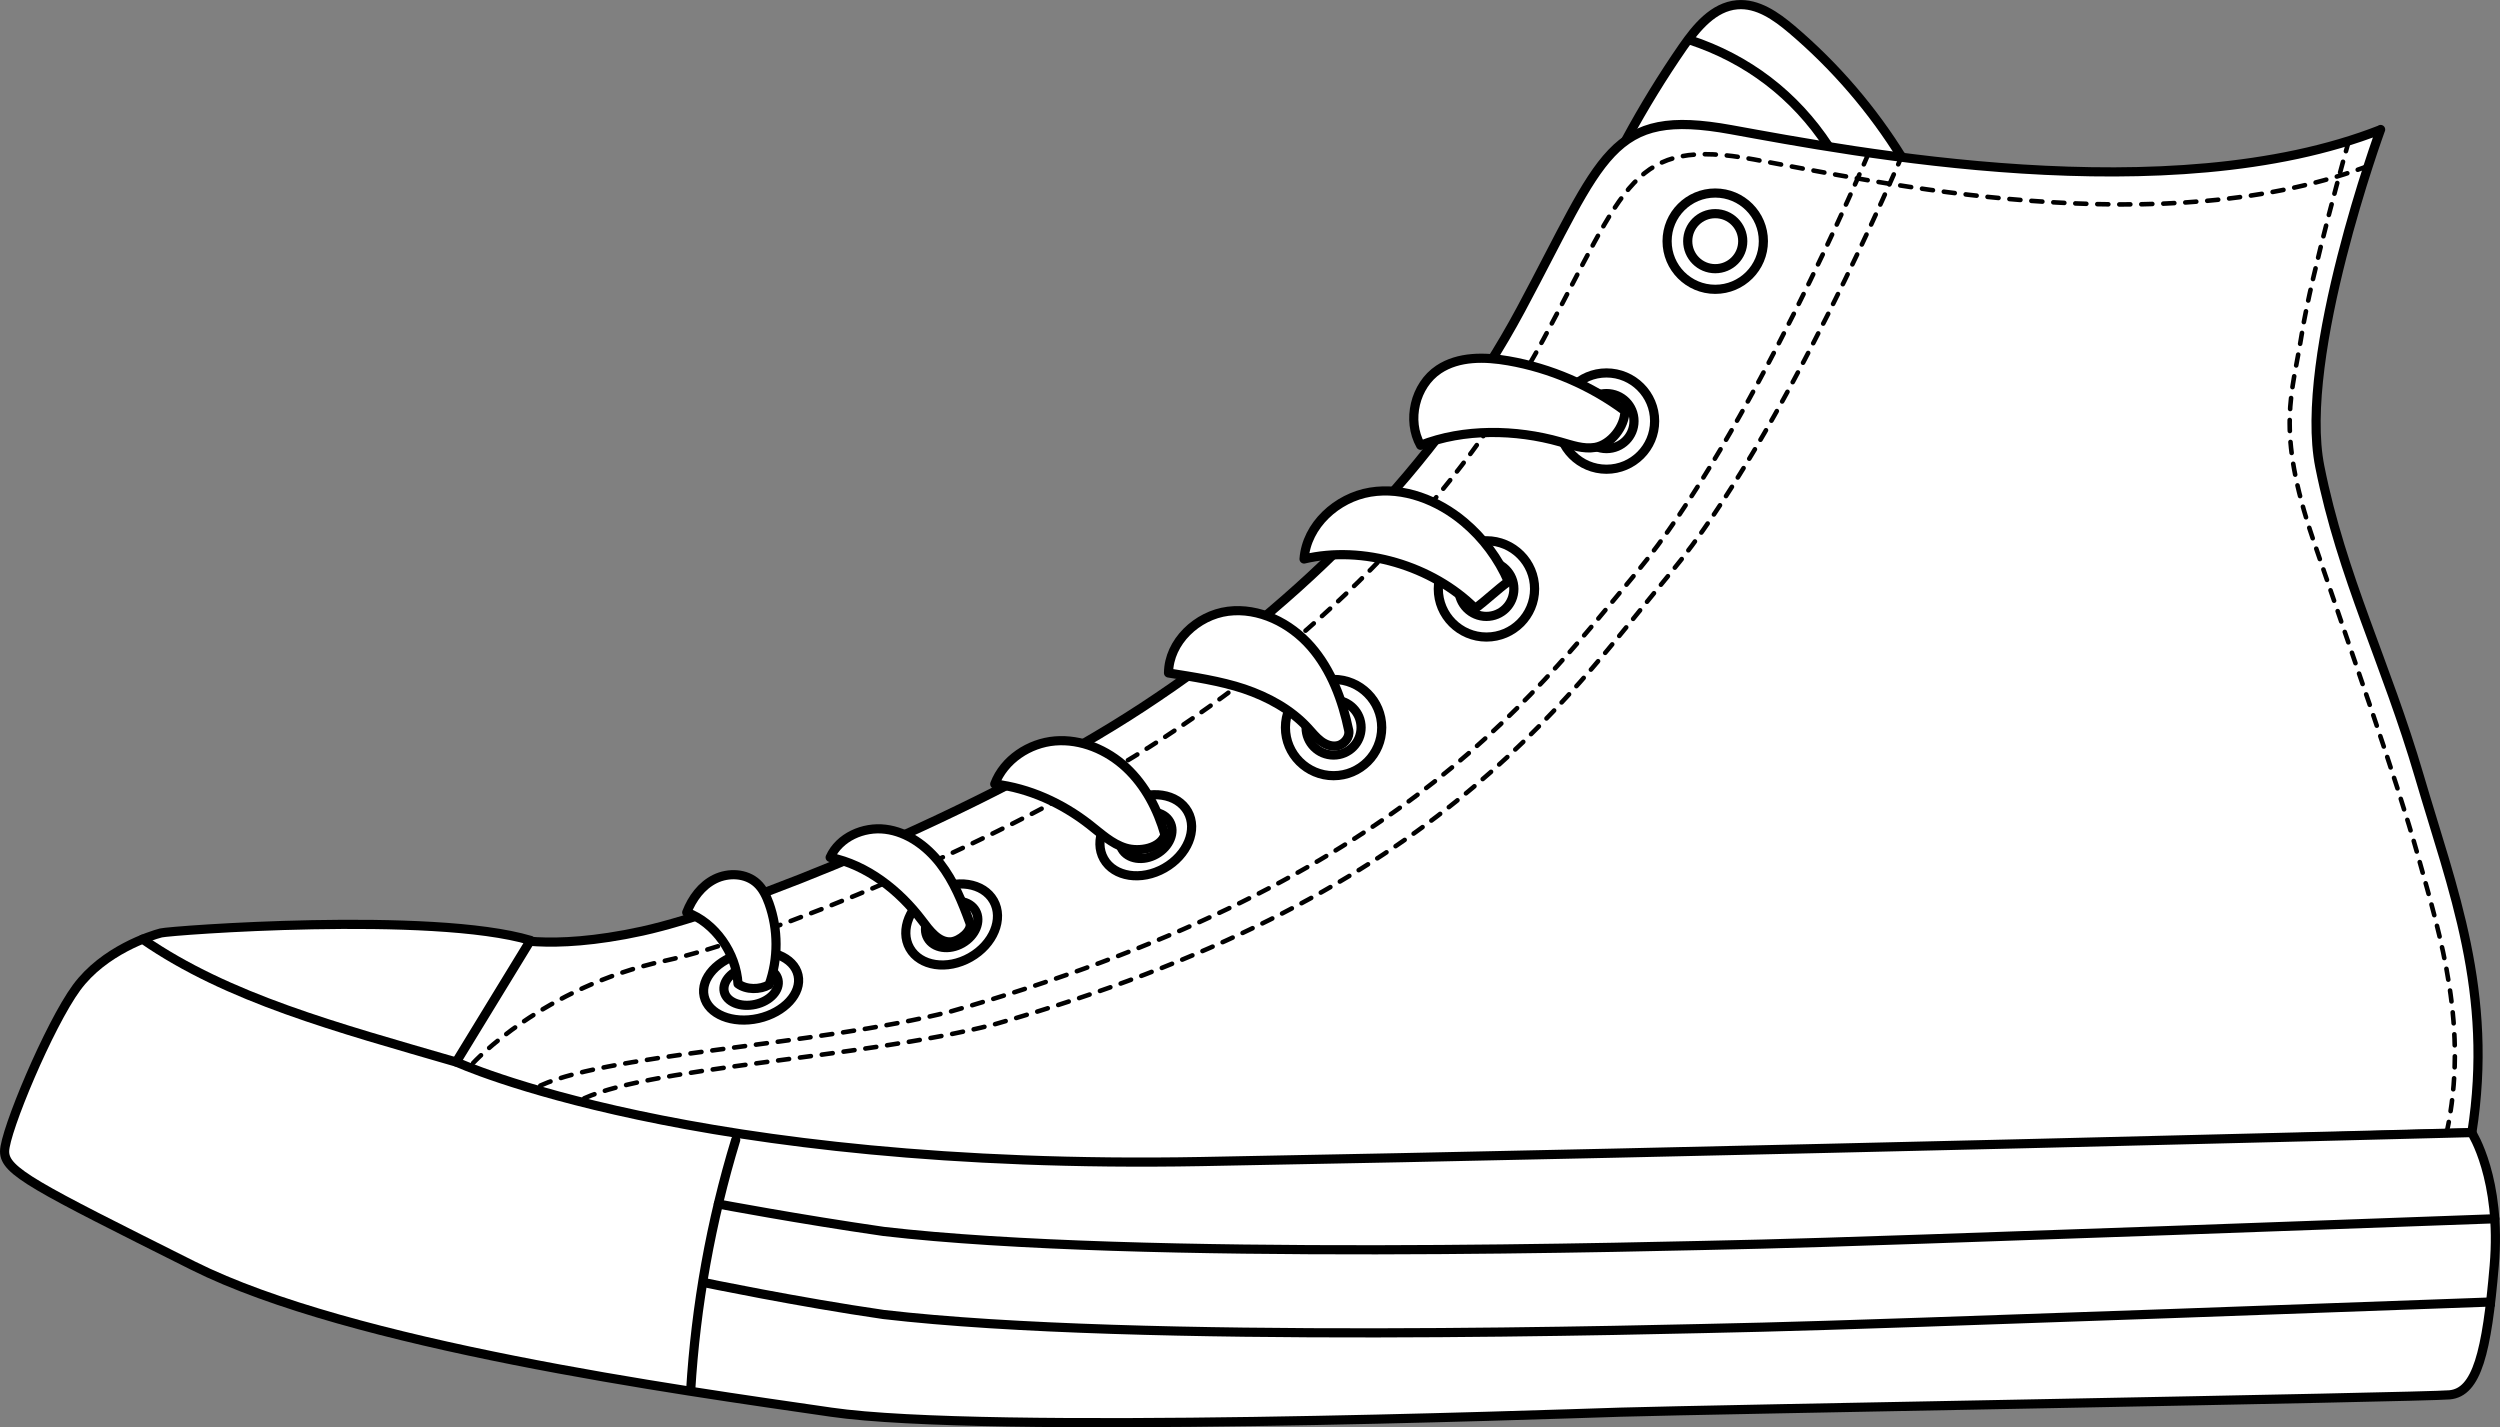 <?xml version="1.0" encoding="UTF-8"?> <svg xmlns="http://www.w3.org/2000/svg" id="Layer_2" viewBox="0 0 272.63 155.64"><rect x="0" y="0" width="272.63" height="155.64" fill="#808080" stroke="none"/><defs><style> .cls-1 { stroke-dasharray: 1.2 1.2; stroke-width: .5px; } .cls-1, .cls-2, .cls-3 { stroke-linecap: round; } .cls-1, .cls-2, .cls-3, .cls-4 { stroke: #000; stroke-linejoin: round; } .cls-1, .cls-3, .cls-4 { fill: none; } .cls-2 { fill: #fff; } </style></defs><g id="OBJECTS"><g><path class="cls-2" d="M207.48,17.28c-3.25-5.29-7.35-10.06-12.09-14.08-1.7-1.44-3.72-2.87-5.95-2.68-2.58.22-4.44,2.48-5.92,4.61-4.44,6.43-8.18,13.34-11.13,20.58"></path><path class="cls-3" d="M199.38,15.91c-3.65-5.55-8.81-9.49-15.13-11.56"></path><path class="cls-2" d="M259.61,14.12s-9.04,24.71-6.63,36.77c2.41,12.06,7.23,21.4,10.85,33.76,3.62,12.36,8.14,23.51,5.73,38.88,0,0-63.59,1.81-94.64,2.41-31.04.6-80.11,4.73-117.18-5.81l-10.85-3.94,8.02-14.03s4.72,1.65,15.12-.62c10.52-2.3,37.07-12.96,54.55-24.41,17.48-11.45,32.25-26.52,41.29-43.4,9.04-16.88,9.64-22,22.91-19.59,13.26,2.41,47.83,9.04,70.83,0Z"></path><path class="cls-1" d="M51.6,115.92s7.58-8.26,20.89-11.14c10.53-2.27,37.07-12.96,54.55-24.41,17.48-11.45,32.25-26.52,41.29-43.4,9.04-16.88,9.64-22,22.91-19.59,13.26,2.41,44.73,9.49,67.72.45"></path><path class="cls-1" d="M203.73,16.82s-13.03,30.84-25.22,45.56c-12.19,14.71-26.9,34.26-74.82,47.92-14.71,3.78-38.48,4.62-45.41,8.41"></path><path class="cls-1" d="M207.48,16.82s-13.03,30.84-25.22,45.56c-12.19,14.71-25.94,35.68-73.86,49.34-14.71,3.78-38.48,4.62-45.41,8.41"></path><path class="cls-2" d="M269.55,123.53s3.26,5.03,2.45,14.5c-.81,9.47-1.89,13.81-4.87,14.08s-81.75,1.62-90.41,1.89c-8.66.27-69.3,2.44-86.08,0-16.78-2.44-52.24-7.31-69.57-15.97C3.75,129.36.5,127.74.5,125.57s4.87-13.81,7.85-17.87c2.98-4.06,8.12-5.68,9.2-5.96,1.08-.27,29.56-2.39,40.3.81l-8.1,13.26s25.82,11.86,81.25,10.86c55.44-1,138.55-3.16,138.55-3.16Z"></path><path class="cls-3" d="M49.75,115.82c-12.99-3.78-24.87-6.94-34.19-13.4"></path><path class="cls-3" d="M80.23,124.31c-2.7,8.87-4.35,18.06-4.91,27.31"></path><path class="cls-3" d="M272.06,132.91s-67.66,2.49-79.87,2.76c-12.22.27-68.14,1.85-95.83-1.38-9.23-1.33-18.02-2.99-18.02-2.99"></path><path class="cls-4" d="M272.06,141.97s-67.66,2.49-79.87,2.76c-12.22.27-68.14,1.85-95.83-1.38-9.23-1.33-19.73-3.51-19.73-3.51"></path><path class="cls-1" d="M256.15,15.33s-4.11,14.56-5.14,21.12c-1.03,6.56-2.87,10.25,1.23,22.35,4.1,12.1,9.02,25.83,11.48,34.65,2.46,8.82,5.55,18.67,3.08,30.15"></path><g><circle class="cls-3" cx="187.05" cy="26.3" r="5.25"></circle><path class="cls-3" d="M184.05,26.3c0,1.66,1.34,3,3,3s3-1.34,3-3-1.34-3-3-3-3,1.34-3,3Z"></path></g><g><circle class="cls-3" cx="175.19" cy="45.92" r="5.25"></circle><path class="cls-3" d="M172.19,45.92c0,1.66,1.34,3,3,3s3-1.34,3-3-1.34-3-3-3-3,1.34-3,3Z"></path></g><g><path class="cls-3" d="M156.85,64.22c0,2.9,2.35,5.25,5.25,5.25s5.25-2.35,5.25-5.25-2.35-5.25-5.25-5.25-5.25,2.35-5.25,5.25Z"></path><path class="cls-3" d="M159.09,64.22c0,1.66,1.34,3,3,3s3-1.34,3-3-1.34-3-3-3-3,1.34-3,3Z"></path></g><g><circle class="cls-3" cx="145.43" cy="79.34" r="5.25"></circle><path class="cls-3" d="M142.43,79.34c0,1.66,1.34,3,3,3s3-1.34,3-3-1.34-3-3-3-3,1.34-3,3Z"></path></g><g><path class="cls-3" d="M101.75,97.23c-2.52,1.43-3.66,4.19-2.54,6.17,1.12,1.98,4.08,2.43,6.6,1,2.52-1.43,3.66-4.19,2.54-6.17-1.12-1.98-4.08-2.43-6.6-1Z"></path><path class="cls-3" d="M102.62,98.76c-1.44.82-2.09,2.4-1.45,3.53.64,1.13,2.33,1.39,3.77.57,1.44-.82,2.09-2.4,1.45-3.53s-2.33-1.39-3.77-.57Z"></path></g><g><path class="cls-3" d="M122.92,87.5c-2.52,1.43-3.66,4.19-2.54,6.17,1.12,1.98,4.08,2.43,6.6,1,2.52-1.43,3.66-4.19,2.54-6.17-1.12-1.98-4.08-2.43-6.6-1Z"></path><path class="cls-3" d="M123.79,89.04c-1.44.82-2.09,2.4-1.45,3.53.64,1.13,2.33,1.39,3.77.57,1.44-.82,2.09-2.4,1.45-3.53-.64-1.13-2.33-1.39-3.77-.57Z"></path></g><g><path class="cls-3" d="M81.11,103.94c-2.83.64-4.76,2.75-4.32,4.71.44,1.97,3.09,3.04,5.92,2.41,2.83-.64,4.76-2.75,4.32-4.71-.44-1.97-3.09-3.04-5.92-2.41Z"></path><path class="cls-3" d="M81.45,105.46c-1.62.36-2.72,1.57-2.47,2.69s1.77,1.74,3.39,1.38,2.72-1.57,2.47-2.69c-.25-1.12-1.77-1.74-3.38-1.38Z"></path></g><path class="cls-2" d="M164.49,63.42c-1.08-2.5-2.75-4.75-4.84-6.5-2.82-2.37-6.58-3.85-10.22-3.25-3.64.6-6.95,3.61-7.22,7.29,6.4-1.53,14,.74,18.66,5.39,1.19-.86,2.42-2.07,3.61-2.92Z"></path><path class="cls-2" d="M147.09,79.69c-.69-3.33-1.91-6.64-4.15-9.2-2.24-2.56-5.65-4.26-9.02-3.83-3.37.43-6.46,3.33-6.49,6.73,2.7.43,5.67.87,8.26,1.74,2.59.88,5.08,2.23,6.93,4.24.46.5.89,1.05,1.44,1.46.55.41,1.27.66,1.93.46s1.23-.94,1.09-1.61Z"></path><path class="cls-2" d="M127.03,91c-.78-2.73-2.14-5.35-4.22-7.29-2.08-1.94-4.92-3.14-7.75-2.91-2.83.23-5.57,2.04-6.58,4.7,3.75.45,7.32,2.08,10.3,4.4,1.25.97,2.45,2.12,3.97,2.58s3.8.04,4.29-1.47Z"></path><path class="cls-2" d="M105.76,100.62c-.83-2.27-1.75-4.54-3.23-6.45-1.48-1.91-3.59-3.45-5.98-3.74-2.4-.3-5.04.87-6.02,3.07,4.01.82,7.54,3.6,10.01,6.87.83,1.1,1.8,2.44,3.17,2.34.92-.07,2.37-1.22,2.05-2.09Z"></path><path class="cls-2" d="M83.87,107.4c1.02-2.85,1.01-6.04-.01-8.89-.29-.8-.67-1.6-1.3-2.18-1.2-1.11-3.11-1.2-4.58-.48s-2.5,2.13-3.09,3.65c3.11,1.12,5.4,4.47,5.59,7.78.9.68,2.4.67,3.39.11Z"></path><path class="cls-2" d="M177.2,44.81c-3.73-2.77-8.12-4.66-12.7-5.46-2.58-.45-5.43-.51-7.61.94-2.59,1.73-3.5,5.55-1.97,8.27,4.69-1.85,10.38-1.75,15.23-.37,1.25.35,2.52.82,3.8.6,1.7-.29,3.25-2.26,3.25-3.99Z"></path></g></g></svg> 